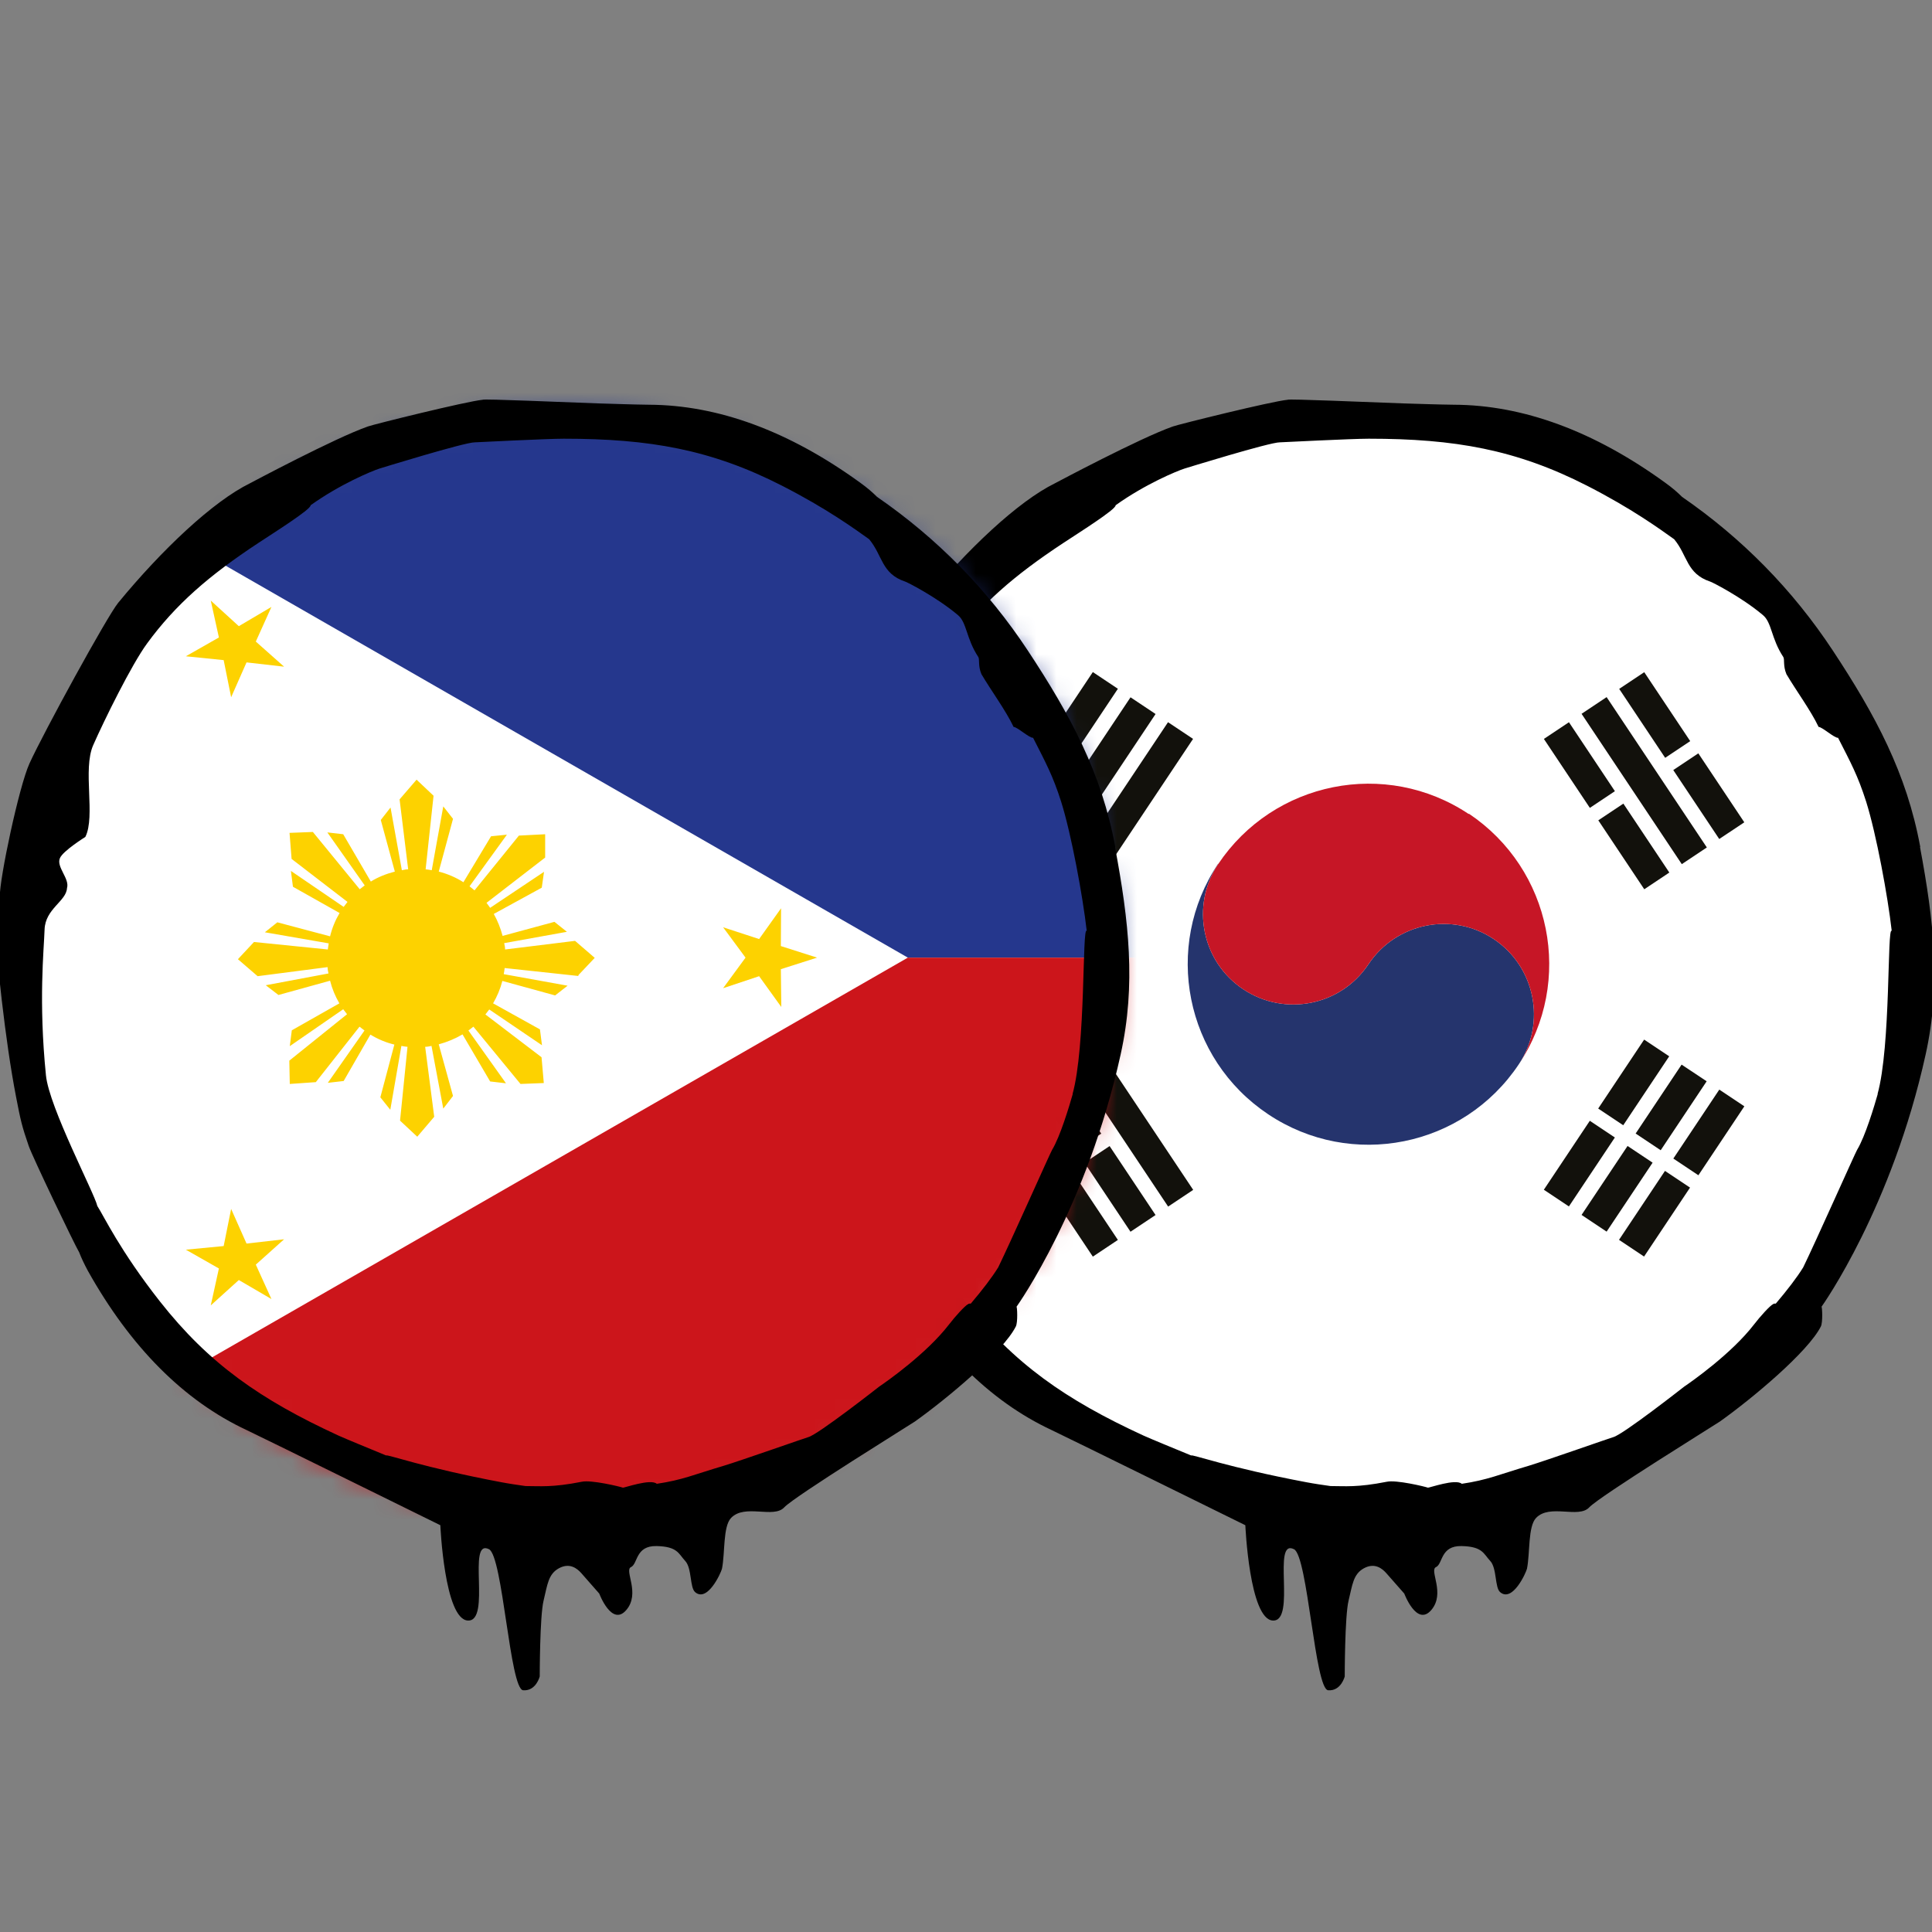 <svg width="96" height="96" viewBox="0 0 96 96" fill="none" xmlns="http://www.w3.org/2000/svg">
<rect x="0" y="0" width="96" height="96" fill="#808080" stroke="none"/>
<g clip-path="url(#clip0_146_13700)">
<path d="M68 74.921C83.185 74.921 95.495 62.833 95.495 47.921C95.495 33.01 83.185 20.921 68 20.921C52.815 20.921 40.505 33.01 40.505 47.921C40.505 62.833 52.815 74.921 68 74.921Z" fill="white"/>
<path d="M77.96 35.887L76.715 36.717L78.999 40.143L80.243 39.313L77.96 35.887Z" fill="#12110C"/>
<path d="M80.664 39.931L79.419 40.761L81.703 44.187L82.948 43.356L80.664 39.931Z" fill="#12110C"/>
<path d="M79.832 34.639L78.587 35.469L83.567 42.939L84.812 42.109L79.832 34.639Z" fill="#12110C"/>
<path d="M81.702 33.401L80.457 34.23L82.741 37.656L83.986 36.827L81.702 33.401Z" fill="#12110C"/>
<path d="M84.389 37.434L83.144 38.264L85.428 41.69L86.673 40.86L84.389 37.434Z" fill="#12110C"/>
<path d="M54.309 51.655L53.064 52.485L58.044 59.954L59.289 59.124L54.309 51.655Z" fill="#12110C"/>
<path d="M52.437 52.903L51.192 53.733L53.476 57.159L54.721 56.329L52.437 52.903Z" fill="#12110C"/>
<path d="M55.135 56.948L53.89 57.778L56.174 61.204L57.419 60.374L55.135 56.948Z" fill="#12110C"/>
<path d="M50.567 54.142L49.322 54.971L54.302 62.441L55.547 61.611L50.567 54.142Z" fill="#12110C"/>
<path d="M58.038 35.886L53.058 43.355L54.303 44.185L59.283 36.715L58.038 35.886Z" fill="#12110C"/>
<path d="M56.175 34.649L51.195 42.119L52.44 42.949L57.42 35.479L56.175 34.649Z" fill="#12110C"/>
<path d="M54.302 33.395L49.323 40.865L50.568 41.695L55.547 34.225L54.302 33.395Z" fill="#12110C"/>
<path d="M78.997 55.691L76.713 59.117L77.958 59.947L80.242 56.521L78.997 55.691Z" fill="#12110C"/>
<path d="M81.697 51.657L79.413 55.083L80.658 55.913L82.942 52.487L81.697 51.657Z" fill="#12110C"/>
<path d="M80.872 56.943L78.587 60.369L79.832 61.199L82.117 57.773L80.872 56.943Z" fill="#12110C"/>
<path d="M83.558 52.9L81.274 56.325L82.519 57.155L84.803 53.729L83.558 52.9Z" fill="#12110C"/>
<path d="M82.732 58.181L80.448 61.607L81.693 62.437L83.977 59.011L82.732 58.181Z" fill="#12110C"/>
<path d="M85.431 54.142L83.147 57.568L84.392 58.398L86.676 54.972L85.431 54.142Z" fill="#12110C"/>
<path d="M60.53 42.937C59.157 44.996 59.709 47.786 61.779 49.158C63.837 50.531 66.627 49.98 68 47.91C69.373 45.851 72.162 45.288 74.221 46.661C76.28 48.033 76.843 50.824 75.47 52.882C72.714 57.011 67.145 58.125 63.016 55.368C58.888 52.612 57.774 47.044 60.53 42.915V42.937Z" fill="#25346D"/>
<path d="M72.984 40.451C68.855 37.695 63.286 38.82 60.53 42.937C59.157 44.996 59.709 47.786 61.779 49.159C63.837 50.531 66.627 49.98 68 47.91C69.373 45.851 72.162 45.289 74.221 46.661C76.28 48.034 76.843 50.824 75.47 52.882C78.226 48.754 77.101 43.185 72.984 40.429V40.451Z" fill="#C61626"/>
<path d="M95.416 42.083C94.741 38.415 93.189 35.535 91.074 32.329C89.071 29.291 86.551 26.738 83.581 24.69C83.368 24.476 83.086 24.229 82.737 23.981C79.216 21.427 75.684 20.122 72.241 20.111C71.341 20.1 70.509 20.066 69.699 20.044C68.045 19.988 63.995 19.808 63.984 19.864C63.174 19.942 58.55 21.09 58.28 21.191C56.638 21.765 52.464 23.992 52.419 24.015C50.585 24.915 48.054 27.3 45.871 29.955C45.32 30.63 42.181 36.367 41.461 37.943C40.944 39.09 39.976 43.635 39.987 44.58C39.83 45.593 39.751 46.909 40.089 49.71C40.291 51.431 40.516 53.04 40.797 54.502C41.023 55.672 41.09 55.965 41.428 56.944C41.608 57.472 43.689 61.815 43.936 62.231C44.038 62.501 44.184 62.805 44.364 63.142C46.49 66.945 49.145 69.611 52.261 71.062C53.071 71.445 61.88 75.787 61.88 75.787C61.88 75.787 62.083 80.479 63.252 80.524C64.422 80.569 63.185 76.418 64.299 76.98C64.985 77.329 65.334 83.944 65.998 83.989C66.639 84.034 66.819 83.302 66.819 83.302C66.819 83.302 66.819 80.31 67.01 79.534C67.201 78.757 67.235 78.218 67.775 77.925C68.315 77.632 68.686 77.948 68.877 78.161C69.069 78.375 69.778 79.185 69.778 79.185C69.778 79.185 70.396 80.839 71.116 80.006C71.836 79.174 71.004 78.026 71.353 77.869C71.701 77.711 71.566 76.8 72.624 76.823C73.67 76.845 73.715 77.205 74.041 77.554C74.39 77.914 74.266 78.892 74.547 79.118C75.155 79.624 75.819 78.172 75.875 77.948C76.032 77.16 75.92 75.855 76.325 75.427C77.011 74.707 78.44 75.472 78.969 74.899C79.498 74.336 85.359 70.714 85.46 70.635C87.058 69.499 89.836 67.181 90.478 65.91C90.579 65.707 90.545 64.954 90.511 64.931C90.59 64.819 94.01 59.992 95.686 52.388C96.451 48.922 96.091 45.761 95.405 42.094L95.416 42.083ZM93.312 54.334C93.132 54.964 92.683 56.471 92.278 57.135C92.188 57.281 90.207 61.736 89.6 62.974C89.296 63.469 88.812 64.099 88.239 64.774C88.183 64.774 88.138 64.774 88.115 64.796C87.957 64.864 87.451 65.426 87.159 65.809C86.034 67.271 84.031 68.666 83.683 68.903C83.683 68.903 80.645 71.287 80.161 71.411C80.127 71.411 76.797 72.581 75.976 72.829C74.491 73.267 73.929 73.537 72.635 73.729C72.331 73.459 71.004 73.942 70.948 73.92C70.79 73.864 69.384 73.526 68.911 73.627C67.426 73.92 66.83 73.841 66.11 73.841C65.716 73.785 65.323 73.729 64.906 73.65C61.025 72.919 59.203 72.244 59.191 72.323C58.258 71.94 57.222 71.513 56.818 71.332C52.936 69.544 50.383 67.766 47.941 64.661C45.961 62.141 45.163 60.431 44.836 59.925C44.701 59.306 42.44 55.02 42.282 53.434C41.911 49.733 42.181 47.224 42.215 46.189C42.249 45.154 43.295 44.782 43.329 44.13C43.475 43.657 42.778 43.072 42.98 42.634C43.138 42.274 44.24 41.587 44.24 41.587C44.758 40.553 44.094 38.235 44.634 37.02C45.174 35.794 46.535 33.026 47.311 31.969C48.718 30.045 50.383 28.594 52.846 26.974C53.521 26.524 55.468 25.309 55.434 25.106C56.896 24.06 58.471 23.407 58.854 23.284C58.854 23.284 63.106 21.968 63.601 21.979C63.635 21.979 67.156 21.799 68.011 21.799C72.286 21.799 75.346 22.339 78.868 24.139C81.084 25.275 82.445 26.265 83.188 26.794C83.862 27.604 83.795 28.504 84.976 28.898C85.021 28.898 86.517 29.651 87.597 30.562C88.047 30.934 88.002 31.721 88.61 32.644C88.689 32.767 88.588 33.071 88.767 33.499C89.229 34.286 89.983 35.31 90.365 36.12C90.545 36.12 91.153 36.682 91.332 36.66C91.963 37.898 92.311 38.528 92.728 39.833C93.234 41.441 93.808 44.557 93.999 46.256C93.763 45.986 93.965 51.971 93.29 54.379L93.312 54.334Z" fill="black"/>
<mask id="mask0_146_13700" style="mask-type:luminance" maskUnits="userSpaceOnUse" x="0" y="20" width="56" height="56">
<path d="M28 75.416C43.185 75.416 55.495 63.106 55.495 47.921C55.495 32.736 43.185 20.426 28 20.426C12.815 20.426 0.505 32.736 0.505 47.921C0.505 63.106 12.815 75.416 28 75.416Z" fill="white"/>
</mask>
<g mask="url(#mask0_146_13700)">
<path d="M28 75.416C43.185 75.416 55.495 63.106 55.495 47.921C55.495 32.736 43.185 20.426 28 20.426C12.815 20.426 0.505 32.736 0.505 47.921C0.505 63.106 12.815 75.416 28 75.416Z" fill="white"/>
<path d="M8.549 26.58L45.111 47.584H92.575V13.924H8.549" fill="#25378D"/>
<path d="M8.549 86.081H92.575V47.584H45.111L8.549 68.588" fill="#CC151B"/>
<path d="M13.488 64.549L11.867 63.604L10.473 64.864L10.877 63.03L9.235 62.096L11.114 61.916L11.485 60.071L12.25 61.792L14.117 61.579L12.711 62.839L13.488 64.549Z" fill="#FDD200"/>
<path d="M28.754 48.439L29.552 47.595L28.574 46.751L25.098 47.179C25.098 47.078 25.075 46.965 25.052 46.864L28.169 46.301L27.55 45.806L24.974 46.504C24.872 46.121 24.726 45.75 24.535 45.413L26.92 44.108L27.032 43.32L24.355 45.109L24.175 44.861L27.089 42.611V41.453L25.784 41.52L23.579 44.242L23.331 44.04L25.188 41.475L24.4 41.554L23.027 43.837C22.656 43.601 22.24 43.421 21.801 43.309L22.51 40.688L22.026 40.069L21.453 43.241C21.351 43.219 21.25 43.208 21.149 43.196L21.543 39.54L20.699 38.741L19.855 39.72L20.282 43.196C20.181 43.196 20.069 43.219 19.968 43.241L19.405 40.125L18.921 40.744L19.619 43.309C19.191 43.421 18.786 43.579 18.426 43.804L17.054 41.453L16.266 41.362L18.122 43.995L17.875 44.186L15.546 41.34L14.387 41.385L14.489 42.679L17.267 44.816L17.076 45.064L14.455 43.275L14.556 44.062L16.874 45.367C16.66 45.727 16.503 46.11 16.401 46.526L13.78 45.829L13.161 46.324L16.334 46.875C16.323 46.976 16.3 47.078 16.289 47.179L12.621 46.807L11.822 47.663L12.801 48.506L16.277 48.056C16.277 48.157 16.3 48.27 16.323 48.371L13.206 48.956L13.836 49.44L16.401 48.731C16.503 49.136 16.66 49.508 16.863 49.856L14.5 51.195L14.399 51.983L17.054 50.149L17.245 50.396L14.376 52.703L14.399 53.861L15.693 53.771L17.864 51.015L18.111 51.206L16.289 53.805L17.076 53.715L18.404 51.409C18.775 51.634 19.169 51.803 19.596 51.904L18.899 54.525L19.394 55.144L19.945 51.971C20.046 51.994 20.148 52.005 20.249 52.016L19.878 55.684L20.733 56.483L21.576 55.492L21.126 52.016C21.227 52.016 21.34 51.994 21.441 51.971L22.026 55.087L22.51 54.458L21.801 51.892C22.218 51.78 22.622 51.611 22.983 51.398L24.355 53.737L25.142 53.828L23.275 51.206L23.523 51.015L25.863 53.861L27.021 53.816L26.909 52.534L24.119 50.407L24.31 50.16L26.931 51.938L26.83 51.15L24.501 49.856C24.704 49.508 24.861 49.136 24.962 48.742L27.584 49.462L28.203 48.979L25.03 48.405C25.052 48.304 25.064 48.203 25.075 48.101L28.731 48.495L28.754 48.439Z" fill="#FDD200"/>
<path d="M35.931 49.103L37.045 47.584L35.931 46.076L37.72 46.661L38.811 45.131L38.8 47.01L40.6 47.584L38.8 48.158L38.822 50.036L37.72 48.506L35.931 49.103Z" fill="#FDD200"/>
<path d="M13.488 30.157L11.867 31.114L10.473 29.843L10.877 31.676L9.235 32.61L11.114 32.801L11.485 34.646L12.25 32.914L14.117 33.127L12.711 31.879L13.488 30.157Z" fill="#FDD200"/>
</g>
<path d="M55.416 42.083C54.741 38.415 53.189 35.535 51.074 32.329C49.071 29.291 46.551 26.738 43.581 24.69C43.367 24.476 43.086 24.229 42.737 23.981C39.216 21.427 35.684 20.122 32.241 20.111C31.341 20.1 30.509 20.066 29.699 20.044C28.045 19.988 23.995 19.808 23.984 19.864C23.174 19.942 18.55 21.09 18.28 21.191C16.637 21.765 12.464 23.992 12.419 24.015C10.585 24.915 8.054 27.3 5.871 29.955C5.32 30.63 2.181 36.367 1.461 37.943C0.944 39.09 -0.024 43.635 -0.012 44.58C-0.17 45.593 -0.249 46.909 0.089 49.71C0.291 51.431 0.516 53.04 0.798 54.502C1.023 55.672 1.09 55.965 1.428 56.944C1.608 57.472 3.689 61.815 3.936 62.231C4.038 62.501 4.184 62.805 4.364 63.142C6.49 66.945 9.145 69.611 12.261 71.062C13.071 71.445 21.88 75.787 21.88 75.787C21.88 75.787 22.082 80.479 23.253 80.524C24.422 80.569 23.185 76.418 24.299 76.98C24.985 77.329 25.334 83.944 25.997 83.989C26.639 84.034 26.819 83.302 26.819 83.302C26.819 83.302 26.819 80.31 27.01 79.534C27.201 78.757 27.235 78.218 27.775 77.925C28.315 77.632 28.686 77.948 28.878 78.161C29.069 78.375 29.777 79.185 29.777 79.185C29.777 79.185 30.396 80.839 31.116 80.006C31.836 79.174 31.004 78.026 31.352 77.869C31.701 77.711 31.566 76.8 32.624 76.823C33.67 76.845 33.715 77.205 34.041 77.554C34.39 77.914 34.266 78.892 34.547 79.118C35.155 79.624 35.819 78.172 35.875 77.948C36.032 77.16 35.92 75.855 36.325 75.427C37.011 74.707 38.44 75.472 38.969 74.899C39.498 74.336 45.359 70.714 45.46 70.635C47.057 69.499 49.836 67.181 50.477 65.91C50.579 65.707 50.545 64.954 50.511 64.931C50.59 64.819 54.01 59.992 55.686 52.388C56.451 48.922 56.091 45.761 55.405 42.094L55.416 42.083ZM53.312 54.334C53.133 54.964 52.682 56.471 52.278 57.135C52.188 57.281 50.208 61.736 49.6 62.974C49.296 63.469 48.812 64.099 48.239 64.774C48.182 64.774 48.138 64.774 48.115 64.796C47.958 64.864 47.451 65.426 47.159 65.809C46.034 67.271 44.031 68.666 43.682 68.903C43.682 68.903 40.645 71.287 40.161 71.411C40.127 71.411 36.797 72.581 35.976 72.829C34.491 73.267 33.929 73.537 32.635 73.729C32.331 73.459 31.004 73.942 30.948 73.92C30.79 73.864 29.384 73.526 28.911 73.627C27.426 73.92 26.83 73.841 26.11 73.841C25.716 73.785 25.323 73.729 24.906 73.65C21.025 72.919 19.203 72.244 19.191 72.323C18.258 71.94 17.223 71.513 16.817 71.332C12.936 69.544 10.383 67.766 7.941 64.661C5.961 62.141 5.163 60.431 4.836 59.925C4.701 59.306 2.44 55.02 2.283 53.434C1.911 49.733 2.181 47.224 2.215 46.189C2.249 45.154 3.295 44.782 3.329 44.13C3.475 43.657 2.778 43.072 2.98 42.634C3.138 42.274 4.24 41.587 4.24 41.587C4.758 40.553 4.094 38.235 4.634 37.02C5.174 35.794 6.535 33.026 7.311 31.969C8.718 30.045 10.383 28.594 12.846 26.974C13.521 26.524 15.467 25.309 15.434 25.106C16.896 24.06 18.471 23.407 18.854 23.284C18.854 23.284 23.106 21.968 23.601 21.979C23.635 21.979 27.156 21.799 28.011 21.799C32.286 21.799 35.346 22.339 38.867 24.139C41.084 25.275 42.445 26.265 43.188 26.794C43.862 27.604 43.795 28.504 44.976 28.898C45.021 28.898 46.517 29.651 47.597 30.562C48.047 30.934 48.002 31.721 48.61 32.644C48.689 32.767 48.587 33.071 48.767 33.499C49.229 34.286 49.983 35.31 50.365 36.12C50.545 36.12 51.153 36.682 51.333 36.66C51.962 37.898 52.311 38.528 52.727 39.833C53.234 41.441 53.807 44.557 53.999 46.256C53.763 45.986 53.965 51.971 53.29 54.379L53.312 54.334Z" fill="black"/>
</g>
<defs>
<clipPath id="clip0_146_13700">
<rect width="96" height="96" fill="white"/>
</clipPath>
</defs>
</svg>
